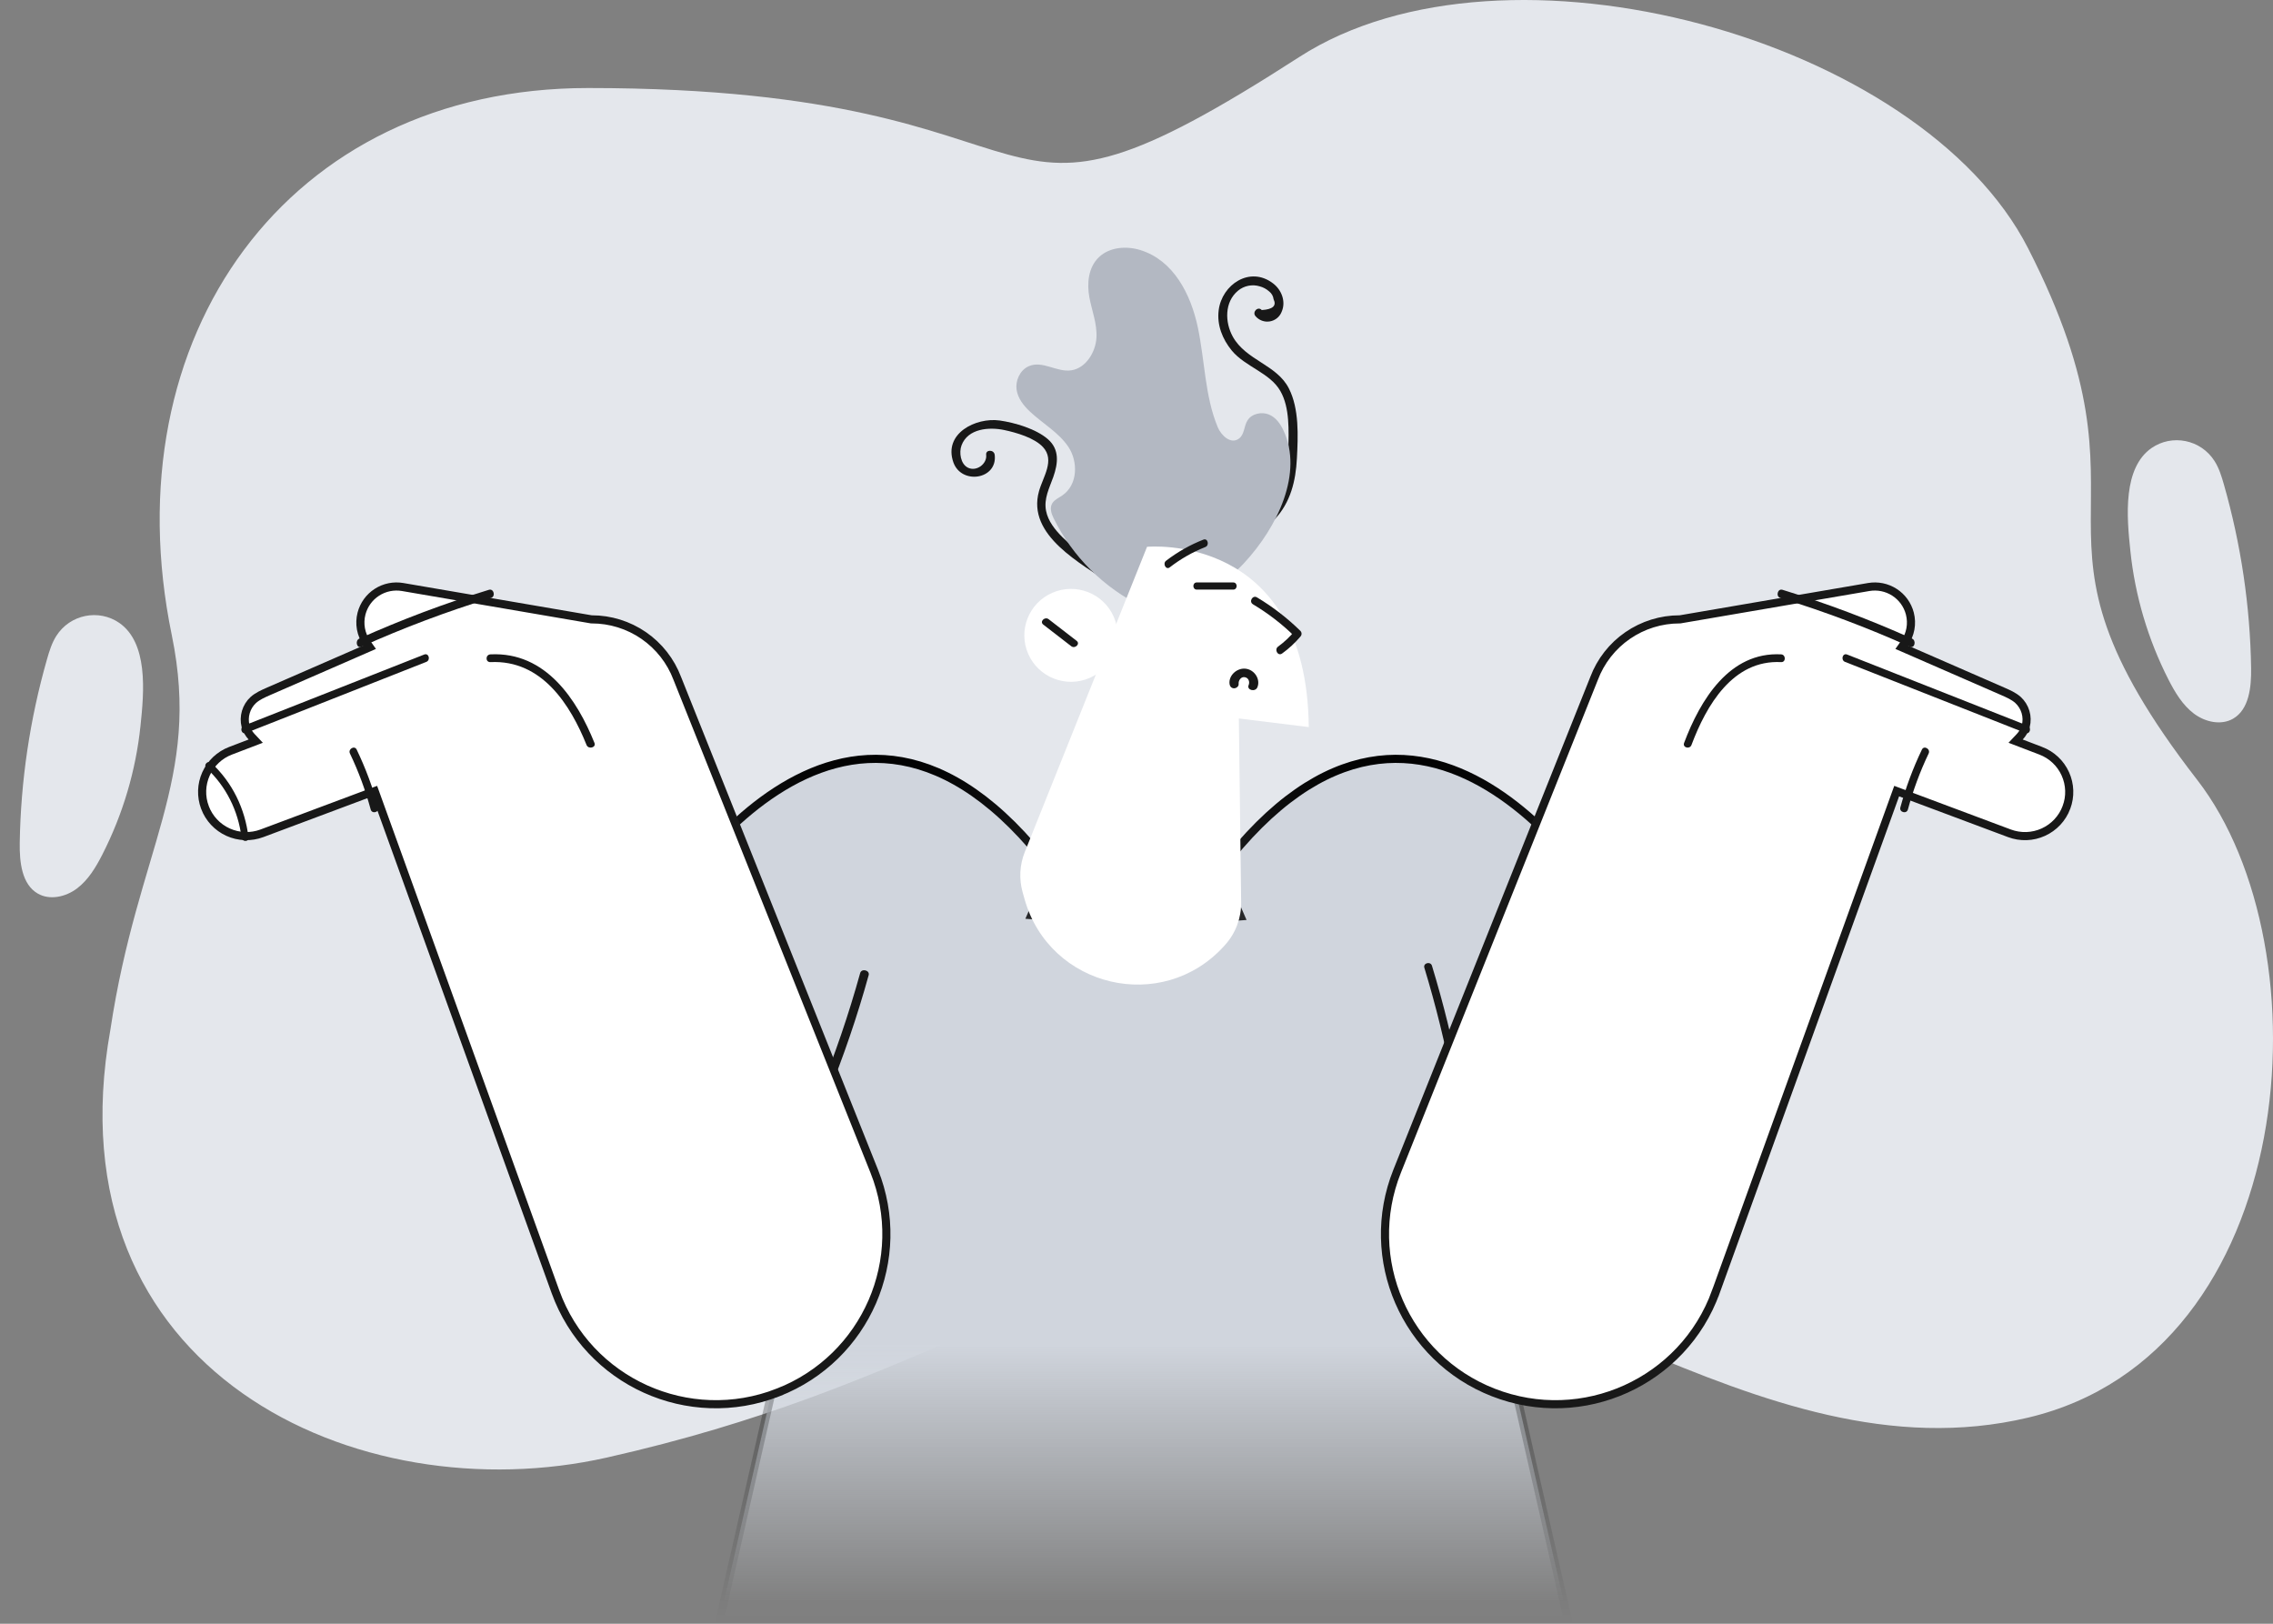 <svg width="280" height="200" viewBox="0 0 280 200" fill="none" xmlns="http://www.w3.org/2000/svg">
<rect x="0" y="0" width="280" height="200" fill="#808080" stroke="none"/>
<path d="M21.164 78.249C24.841 96.108 16.961 104.53 13.598 126.829C6.032 169.038 44.12 186.437 74.765 179.529C113.308 170.841 125.409 157.092 155.673 153.906C185.937 150.721 216.202 182.576 249.829 174.613C283.456 166.649 286.737 116.799 270.661 96.057C246.282 64.599 267.038 64.283 249.829 30.579C236.614 4.696 185.42 -9.339 160.058 7.017C118.3 33.945 135.181 10.842 72.446 10.842C35.37 10.842 13.598 41.504 21.164 78.249Z" fill="#E4E7EC"/>
<path d="M262.24 60.78C261.948 63.213 262.22 65.854 262.431 67.866C263.007 73.382 264.603 78.765 267.135 83.729C267.934 85.288 268.864 86.847 270.255 87.896C271.646 88.945 273.606 89.373 275.076 88.527C277.057 87.388 277.34 84.636 277.304 82.291C277.187 74.654 276.057 67.039 273.945 59.654C273.663 58.668 273.357 57.672 272.809 56.804C271.108 54.111 267.551 53.448 265.041 55.184C263.276 56.408 262.514 58.508 262.24 60.78Z" fill="#E4E7EC"/>
<path d="M17.496 82.32C17.788 84.754 17.516 87.394 17.306 89.406C16.73 94.922 15.133 100.305 12.601 105.269C11.802 106.828 10.873 108.387 9.481 109.436C8.09 110.485 6.13 110.913 4.66 110.067C2.679 108.928 2.396 106.176 2.432 103.832C2.55 96.194 3.68 88.579 5.791 81.194C6.074 80.209 6.38 79.212 6.927 78.344C8.629 75.651 12.185 74.988 14.695 76.725C16.46 77.948 17.222 80.049 17.496 82.32Z" fill="#E4E7EC"/>
<path d="M137.41 71.089C135.208 69.517 132.775 68.056 130.849 66.14C129.98 65.266 129.111 64.201 128.862 62.937C128.558 61.429 129.268 60.11 129.754 58.739C130.334 57.077 130.545 55.371 129.088 54.098C127.631 52.826 125.018 52.06 123.141 51.792C120.204 51.391 116.19 53.385 117.441 56.946C118.429 59.749 122.901 59.071 122.533 56.023C122.452 55.359 121.401 55.35 121.482 56.023C121.615 57.129 120.288 58.133 119.228 57.601C118.319 57.144 118.125 55.723 118.443 54.864C119.222 52.759 121.87 52.578 123.712 52.969C125.215 53.289 127.423 53.927 128.48 55.068C129.983 56.692 128.48 58.73 127.99 60.498C126.441 65.994 133.271 69.412 136.88 71.989C137.43 72.385 137.957 71.468 137.41 71.078V71.089Z" fill="#181818"/>
<path d="M157.027 63.96C158.984 61.889 159.617 59.227 159.759 56.475C159.902 53.724 160.056 50.357 158.768 47.839C157.283 44.916 153.49 44.389 151.866 41.472C150.88 39.697 150.824 37.194 152.508 35.804C152.873 35.501 153.309 35.293 153.776 35.2C154.243 35.106 154.725 35.13 155.18 35.268C155.614 35.385 156.014 35.602 156.347 35.901C156.496 36.016 156.621 36.16 156.713 36.323C156.806 36.487 156.864 36.668 156.885 36.854C157.281 37.659 156.796 38.105 155.43 38.191C154.966 37.674 154.206 38.434 154.666 38.949C154.878 39.197 155.151 39.387 155.459 39.499C155.766 39.612 156.098 39.643 156.421 39.589C156.744 39.536 157.047 39.4 157.302 39.195C157.557 38.99 157.754 38.723 157.874 38.419C158.441 37.147 157.874 35.694 156.802 34.89C153.96 32.736 150.521 35.047 150.123 38.212C149.894 40.038 150.58 41.762 151.735 43.176C153.392 45.182 156.454 45.925 157.722 48.165C158.91 50.236 158.741 53.09 158.711 55.404C158.67 58.215 158.281 61.078 156.261 63.2C155.783 63.703 156.558 64.463 157.021 63.96H157.027Z" fill="#181818"/>
<path d="M143.477 72.789C146.349 74.7 150.606 72.192 153.176 69.44C157.482 64.829 160.521 58.201 158.111 53.033C157.727 52.206 157.17 51.408 156.302 51.053C155.434 50.699 154.201 50.935 153.68 51.774C153.22 52.489 153.319 53.503 152.628 54.016C151.635 54.774 150.443 53.656 150.006 52.615C148.415 48.794 148.421 44.419 147.556 40.327C146.69 36.234 144.563 32.056 140.458 30.796C138.809 30.289 136.729 30.396 135.388 31.661C134.048 32.926 133.882 34.929 134.191 36.603C134.5 38.278 135.17 39.883 135.065 41.618C134.96 43.353 133.78 45.339 131.974 45.612C130.167 45.886 128.413 44.347 126.703 45.12C125.611 45.612 125.069 46.924 125.229 48.001C125.389 49.079 126.103 49.975 126.898 50.719C128.463 52.183 130.438 53.281 131.618 55.059C132.798 56.837 132.81 59.699 130.846 61.033C130.421 61.322 129.908 61.544 129.64 61.967C129.264 62.544 129.512 63.264 129.794 63.84C132.124 68.578 135.981 72.412 140.758 74.74L143.477 72.789Z" fill="#B3B8C2"/>
<path d="M198.863 113.273L181.857 149.481L181.784 149.636L181.822 149.804L193.131 199.5H140.9H88.67L99.327 152.674L99.365 152.506L99.292 152.35L80.937 113.273C80.974 113.212 81.018 113.138 81.069 113.053C81.244 112.765 81.504 112.344 81.846 111.82C82.529 110.773 83.535 109.313 84.824 107.67C87.406 104.379 91.106 100.372 95.606 97.454C100.102 94.538 105.361 92.73 111.091 93.762C116.77 94.784 123.009 98.613 129.489 107.135L127.331 112.076L127.05 112.721L127.752 112.774L140.862 113.77L140.9 113.773L140.938 113.77L152.114 112.922L152.816 112.869L152.534 112.223L150.311 107.135C156.791 98.613 163.03 94.784 168.709 93.762C174.439 92.73 179.698 94.538 184.194 97.454C188.694 100.372 192.395 104.379 194.977 107.67C196.266 109.313 197.272 110.773 197.955 111.82C198.296 112.344 198.557 112.765 198.731 113.053C198.783 113.138 198.827 113.212 198.863 113.273Z" fill="url(#paint0_linear_5061_1342)" stroke="url(#paint1_linear_5061_1342)"/>
<path d="M101.89 135.095C103.894 130.187 105.602 125.187 107.007 120.114C107.177 119.503 106.129 119.243 105.96 119.854C104.554 124.926 102.846 129.927 100.842 134.834C100.601 135.431 101.651 135.68 101.89 135.095Z" fill="#181818"/>
<path d="M179.87 133.066C178.968 128.304 177.808 123.593 176.395 118.95C176.219 118.373 175.281 118.617 175.46 119.202C176.872 123.844 178.032 128.556 178.934 133.317C179.053 133.914 179.983 133.663 179.87 133.066Z" fill="#181818"/>
<path d="M83.427 83.551L83.427 83.551L83.431 83.56L107.693 144.26C112.003 155.044 106.694 167.268 95.849 171.511L96.031 171.977L95.849 171.511C84.841 175.818 72.434 170.21 68.425 159.112L46.329 97.917L46.157 97.441L45.683 97.618L32.262 102.64C32.262 102.64 32.262 102.64 32.262 102.64C31.591 102.891 30.877 103.008 30.161 102.983C29.445 102.958 28.741 102.793 28.089 102.497C27.437 102.2 26.85 101.778 26.362 101.256C25.874 100.733 25.494 100.119 25.244 99.45L25.244 99.449C24.74 98.106 24.789 96.62 25.38 95.313C25.971 94.007 27.056 92.985 28.4 92.473L28.4 92.473L30.806 91.554L31.502 91.288L30.992 90.745C30.643 90.373 30.389 89.923 30.251 89.433C30.105 88.862 30.117 88.261 30.285 87.695C30.453 87.129 30.771 86.618 31.207 86.217C31.724 85.755 32.384 85.459 33.118 85.139C33.118 85.139 33.118 85.139 33.118 85.139L44.989 79.962L45.551 79.717L45.198 79.216C44.829 78.692 44.579 78.095 44.464 77.466C44.349 76.837 44.373 76.19 44.534 75.571L44.534 75.571C44.814 74.492 45.49 73.556 46.43 72.951C47.37 72.346 48.504 72.115 49.607 72.305L49.607 72.305L72.807 76.281L72.849 76.288L72.892 76.288C75.18 76.287 77.415 76.981 79.297 78.279C81.179 79.577 82.62 81.416 83.427 83.551Z" fill="white" stroke="#181818"/>
<path d="M196.369 83.56L196.369 83.56L196.372 83.551C197.179 81.416 198.62 79.577 200.502 78.279C202.385 76.982 204.619 76.287 206.908 76.288L206.95 76.288L206.992 76.281L230.192 72.305L230.192 72.305C231.295 72.115 232.429 72.346 233.369 72.951C234.308 73.556 234.985 74.492 235.265 75.571C235.425 76.191 235.449 76.837 235.334 77.466C235.219 78.096 234.969 78.692 234.601 79.216L234.248 79.717L234.81 79.962L246.681 85.14C247.414 85.46 248.074 85.755 248.591 86.217C249.026 86.618 249.345 87.129 249.513 87.695C249.681 88.262 249.692 88.862 249.546 89.434C249.409 89.924 249.155 90.374 248.806 90.745L248.295 91.288L248.992 91.555L251.397 92.474L251.398 92.474C252.741 92.986 253.827 94.007 254.418 95.314C255.01 96.62 255.059 98.107 254.555 99.45L254.555 99.451C254.305 100.12 253.925 100.734 253.437 101.256C252.948 101.779 252.362 102.201 251.71 102.497C251.058 102.794 250.353 102.959 249.637 102.984C248.921 103.008 248.207 102.892 247.536 102.641C247.536 102.641 247.536 102.641 247.536 102.641L234.114 97.62L233.641 97.442L233.469 97.918L211.367 159.112L211.837 159.282L211.367 159.112C207.36 170.21 194.951 175.819 183.943 171.511L183.943 171.511C173.105 167.271 167.796 155.047 172.106 144.263L196.369 83.56Z" fill="white" stroke="#181818"/>
<path d="M25.426 94.612C27.816 96.814 29.353 99.852 29.748 103.154C29.817 103.724 30.684 103.73 30.614 103.154C30.185 99.578 28.615 96.38 26.038 93.974C25.623 93.588 25.01 94.224 25.426 94.612Z" fill="#181818"/>
<path d="M46.592 99.455C45.925 97.006 45.038 94.621 43.939 92.33C43.674 91.776 42.843 92.259 43.108 92.811C44.168 95.029 45.023 97.338 45.664 99.709C45.824 100.3 46.754 100.048 46.592 99.455Z" fill="#181818"/>
<path d="M30.303 90.28L52.511 81.528C53.075 81.305 52.828 80.396 52.256 80.621L30.048 89.374C29.485 89.596 29.731 90.505 30.303 90.28Z" fill="#181818"/>
<path d="M44.523 79.657C49.727 77.322 55.057 75.317 60.484 73.652C61.083 73.468 60.831 72.46 60.224 72.648C54.799 74.312 49.471 76.317 44.269 78.651C43.696 78.905 43.947 79.924 44.529 79.657H44.523Z" fill="#181818"/>
<path d="M60.426 81.555C66.78 81.244 70.284 86.863 72.255 91.763C72.486 92.331 73.462 92.085 73.229 91.508C71.096 86.214 67.255 80.264 60.424 80.599C59.777 80.631 59.773 81.587 60.424 81.555H60.426Z" fill="#181818"/>
<path d="M235.024 99.711C235.665 97.34 236.52 95.03 237.58 92.811C237.844 92.259 237.014 91.775 236.749 92.33C235.65 94.621 234.762 97.006 234.096 99.454C233.935 100.047 234.863 100.301 235.024 99.708V99.711Z" fill="#181818"/>
<path d="M249.751 89.376L227.541 80.622C226.97 80.393 226.724 81.311 227.287 81.529L249.497 90.279C250.068 90.509 250.314 89.591 249.75 89.373L249.751 89.376Z" fill="#181818"/>
<path d="M235.529 78.653C230.328 76.318 225.001 74.313 219.577 72.647C218.971 72.461 218.712 73.468 219.318 73.653C224.741 75.318 230.067 77.324 235.268 79.66C235.848 79.915 236.106 78.911 235.529 78.653Z" fill="#181818"/>
<path d="M219.41 80.599C213.034 80.264 209.447 86.214 207.455 91.508C207.239 92.084 208.145 92.332 208.364 91.763C210.204 86.86 213.475 81.244 219.407 81.555C220.012 81.587 220.011 80.631 219.407 80.599H219.41Z" fill="#181818"/>
<path d="M126.233 104.958L141.299 67.353C141.299 67.353 160.976 65.445 161.222 89.557L152.608 88.497L152.891 111.127C152.919 113.071 152.21 114.954 150.906 116.396L150.789 116.527C143.172 124.933 129.29 121.667 126.211 110.745L125.975 109.909C125.512 108.275 125.603 106.534 126.233 104.958Z" fill="white"/>
<path d="M134.222 83.505C137.132 82.245 138.466 78.875 137.2 75.977C135.935 73.079 132.549 71.752 129.639 73.011C126.728 74.271 125.394 77.642 126.66 80.54C127.925 83.437 131.311 84.765 134.222 83.505Z" fill="white"/>
<path d="M128.513 76.93L131.958 79.593C132.431 79.959 133.106 79.304 132.627 78.934L129.182 76.271C128.707 75.904 128.034 76.56 128.513 76.93Z" fill="#181818"/>
<path d="M147.43 72.624H151.914C152.478 72.624 152.48 71.74 151.914 71.74H147.431C146.866 71.74 146.865 72.624 147.431 72.624H147.43Z" fill="#181818"/>
<path d="M154.353 74.437C156.22 75.55 157.948 76.883 159.5 78.407V77.711C158.895 78.437 158.204 79.086 157.441 79.643C156.935 80.011 157.423 80.866 157.936 80.493C158.77 79.893 159.528 79.193 160.193 78.407C160.283 78.314 160.333 78.189 160.333 78.059C160.333 77.929 160.283 77.804 160.193 77.711C158.579 76.126 156.783 74.739 154.843 73.582C154.299 73.257 153.806 74.109 154.348 74.432L154.353 74.437Z" fill="#181818"/>
<path d="M152.586 84.256C152.528 83.834 152.873 83.278 153.404 83.424C153.839 83.543 153.969 84.025 153.813 84.38C153.55 85.008 154.631 85.277 154.89 84.658C155.279 83.73 154.618 82.595 153.583 82.387C152.442 82.158 151.313 83.182 151.463 84.256C151.502 84.539 151.69 84.777 152.02 84.781C152.293 84.781 152.618 84.537 152.579 84.256H152.586Z" fill="#181818"/>
<path d="M144.091 69.884C145.442 68.839 146.919 67.996 148.482 67.377C149.012 67.168 148.783 66.254 148.248 66.464C146.611 67.105 145.063 67.98 143.646 69.067C143.187 69.413 143.628 70.24 144.091 69.884Z" fill="#181818"/>
<defs>
<linearGradient id="paint0_linear_5061_1342" x1="140" y1="165.5" x2="140" y2="197.5" gradientUnits="userSpaceOnUse">
<stop stop-color="#D0D5DD"/>
<stop offset="1" stop-color="#D0D5DD" stop-opacity="0"/>
</linearGradient>
<linearGradient id="paint1_linear_5061_1342" x1="139.9" y1="92.969" x2="139.9" y2="200" gradientUnits="userSpaceOnUse">
<stop/>
<stop offset="1" stop-opacity="0"/>
</linearGradient>
</defs>
</svg>
